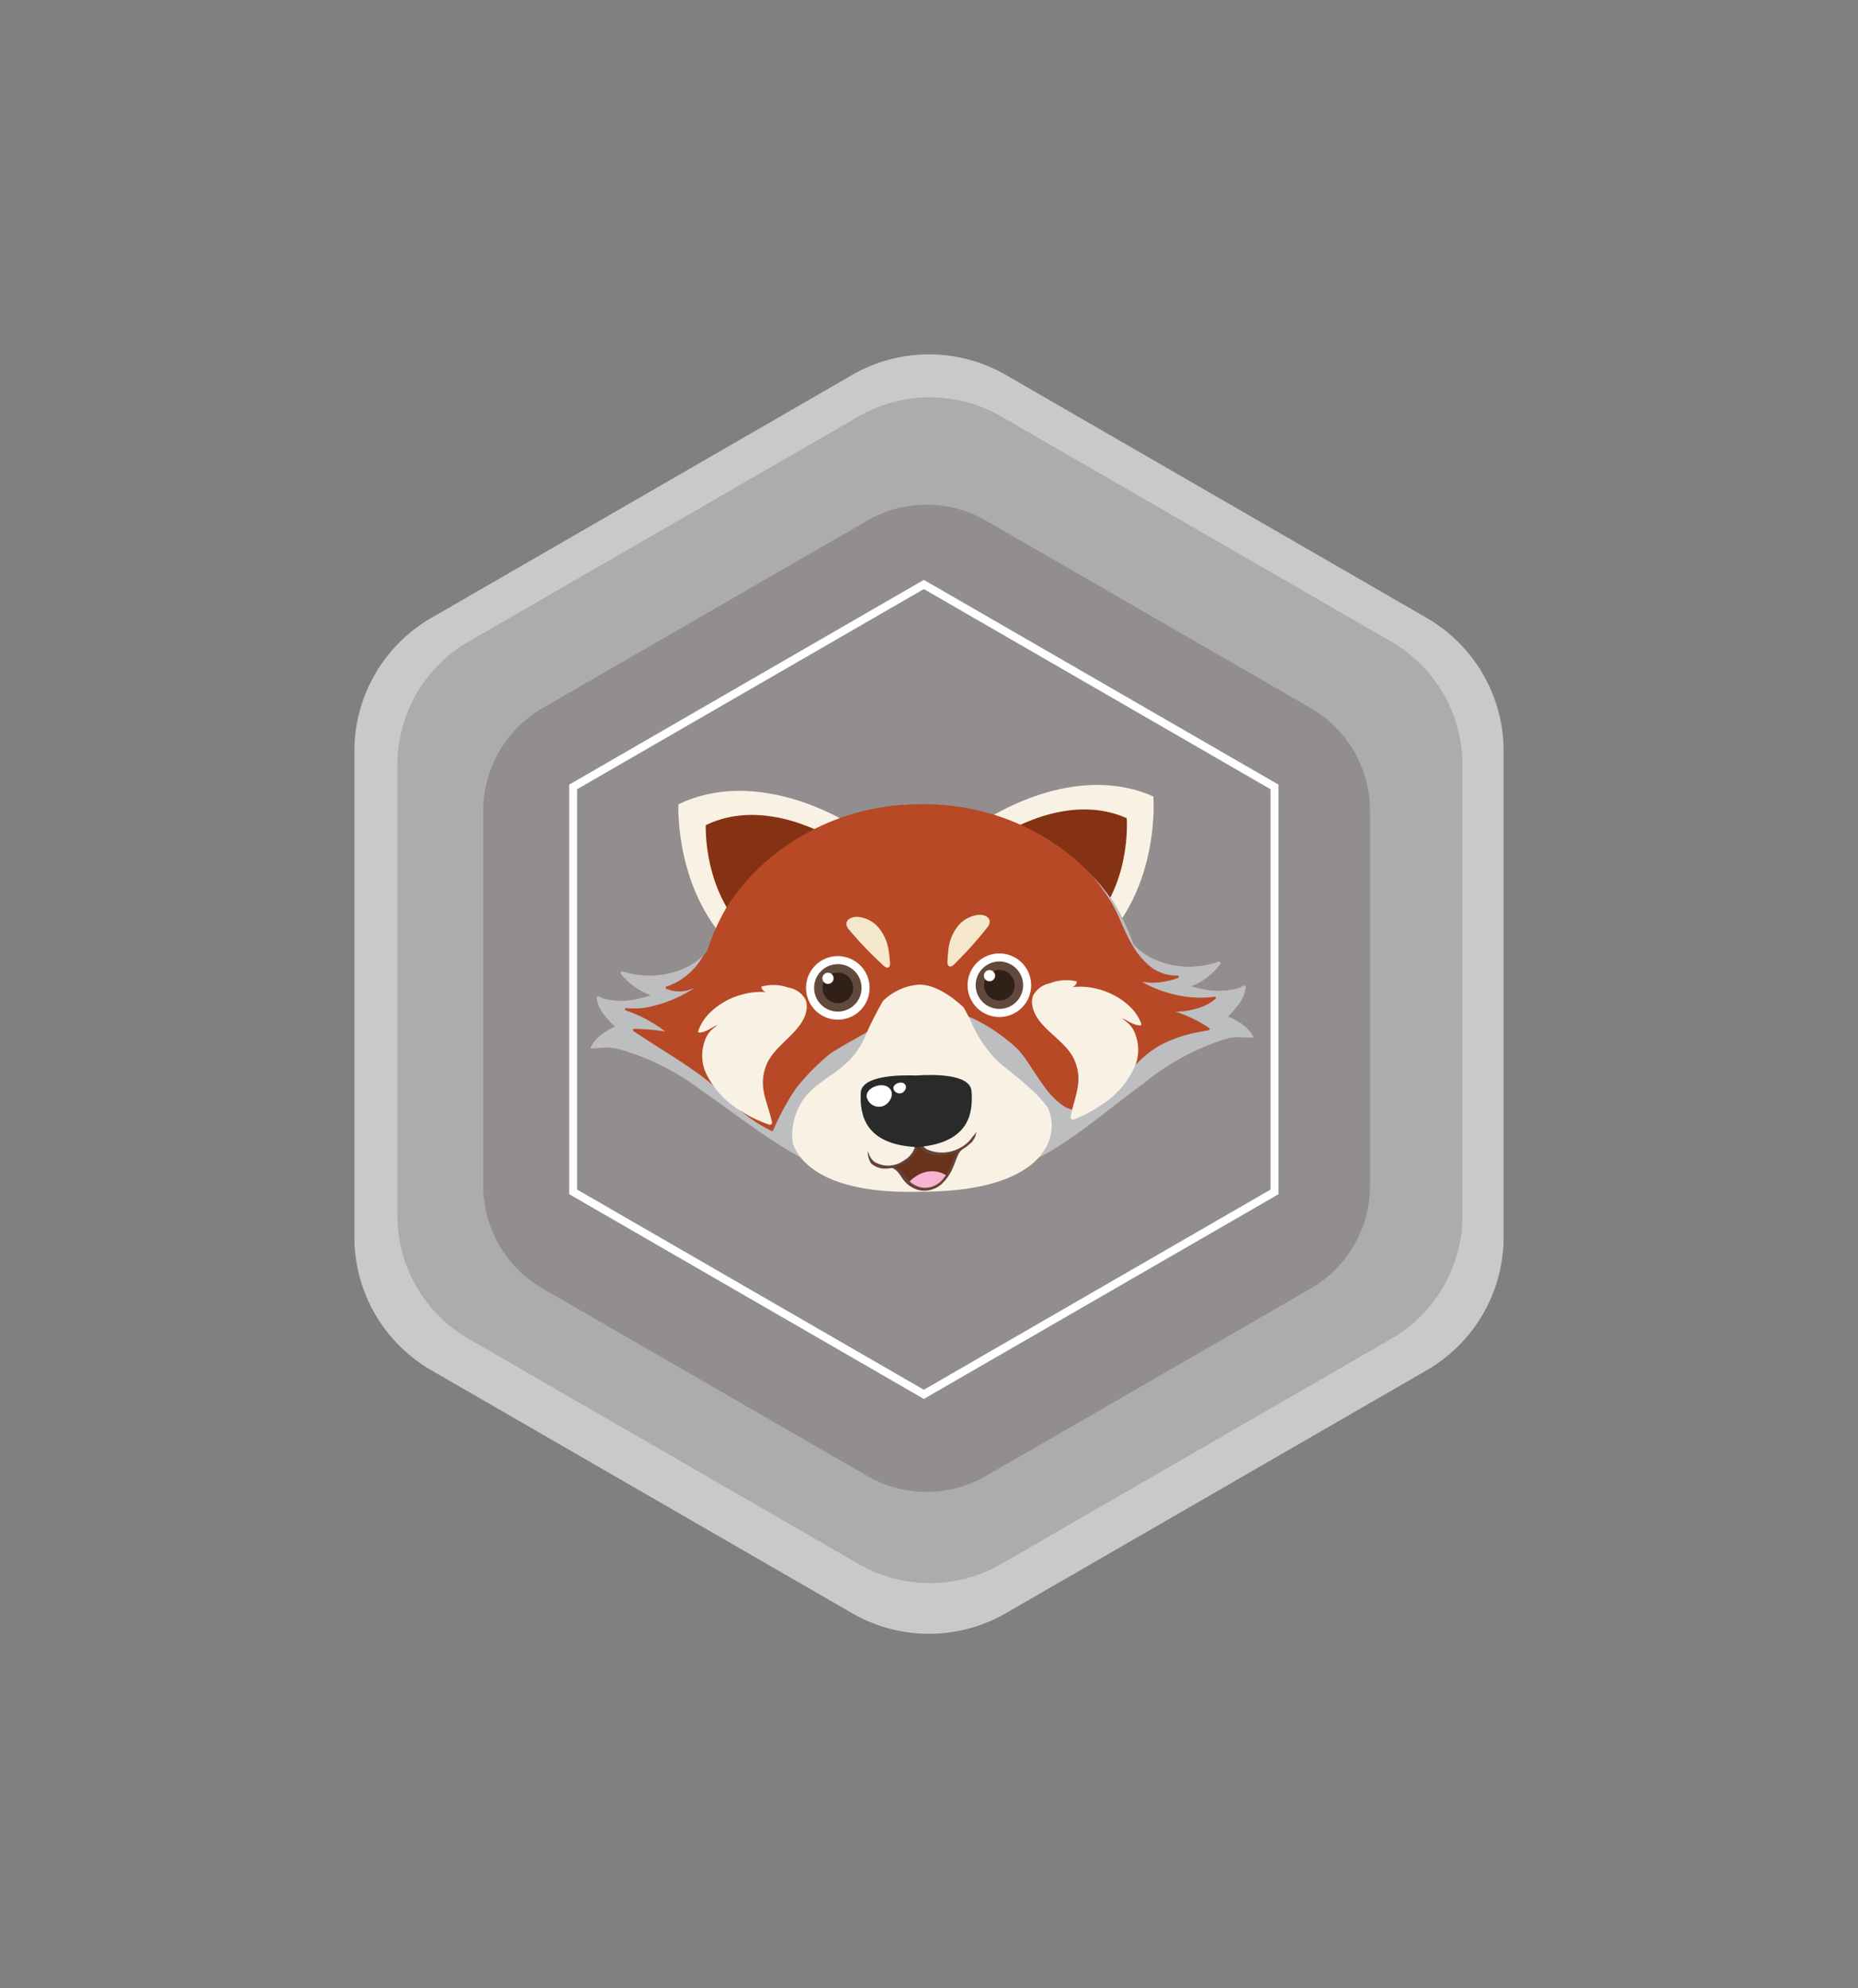 <svg xmlns="http://www.w3.org/2000/svg" xmlns:xlink="http://www.w3.org/1999/xlink" width="173.016" height="185.141" viewBox="0 0 173.016 185.141">
  <rect x="0" y="0" width="173.016" height="185.141" fill="#808080" stroke="none"/>
  <defs>
    <clipPath id="clip-path">
      <rect id="Rectangle_1700" data-name="Rectangle 1700" width="35.909" height="16.151" transform="translate(0 0)" fill="none"/>
    </clipPath>
    <clipPath id="clip-path-2">
      <rect id="Rectangle_1701" data-name="Rectangle 1701" width="61.154" height="30.534" transform="translate(0)" fill="none"/>
    </clipPath>
  </defs>
  <g id="Group_4429" data-name="Group 4429" transform="translate(-136 1)">
    <g id="Group_2241" data-name="Group 2241" transform="translate(143.875 -80)">
      <path id="Path_4578" data-name="Path 4578" d="M99.856,24.543,60.667,1.918a14.317,14.317,0,0,0-14.319,0L7.16,24.543A14.321,14.321,0,0,0,0,36.945V82.2A14.322,14.322,0,0,0,7.16,94.6l39.188,22.625a14.317,14.317,0,0,0,14.319,0L99.856,94.6a14.322,14.322,0,0,0,7.16-12.4V36.945a14.321,14.321,0,0,0-7.16-12.4" transform="translate(25.125 112)" fill="#c9c9c9"/>
      <path id="Path_4566" data-name="Path 4566" d="M92.547,22.747,56.227,1.778a13.269,13.269,0,0,0-13.271,0L6.636,22.747A13.273,13.273,0,0,0,0,34.241V76.179A13.274,13.274,0,0,0,6.636,87.673l36.32,20.969a13.269,13.269,0,0,0,13.271,0l36.32-20.969a13.274,13.274,0,0,0,6.636-11.494V34.241a13.273,13.273,0,0,0-6.636-11.494" transform="translate(29.125 116.001)" fill="#acacac"/>
      <path id="Path_4577" data-name="Path 4577" d="M77.05,18.938,46.811,1.48a11.047,11.047,0,0,0-11.049,0L5.525,18.938A11.05,11.05,0,0,0,0,28.507V63.422a11.051,11.051,0,0,0,5.525,9.569L35.763,90.449a11.047,11.047,0,0,0,11.049,0L77.05,72.992a11.051,11.051,0,0,0,5.525-9.569V28.507a11.05,11.05,0,0,0-5.525-9.569" transform="translate(37.125 125.999)" fill="#928e8f"/>
      <path id="Path_6822" data-name="Path 6822" d="M40.166,82.464,7.139,63.395V25.26l.185-.106L40.166,6.191,73.193,25.26V63.4l-.185.107ZM7.88,62.967,40.166,81.609,72.453,62.968V25.687L40.166,7.046,7.88,25.687Z" transform="translate(37.986 126.808)" fill="#fff"/>
    </g>
    <g id="Group_4428" data-name="Group 4428" transform="translate(-2.705 -1.771)">
      <path id="Path_5658" data-name="Path 5658" d="M15.964,1.874C15.6,1.71,6.848-2.376,0,2.058c0,0,.642,8.553,7.252,13.051Z" transform="translate(202.128 73.632) rotate(7)" fill="#f9f2e4"/>
      <path id="Path_5659" data-name="Path 5659" d="M12.043,1.413C11.77,1.29,5.166-1.793,0,1.553,0,1.553.484,8,5.47,11.4Z" transform="translate(204.617 76.067) rotate(7)" fill="#843213"/>
      <path id="Path_5660" data-name="Path 5660" d="M0,4.731C.3,4.475,7.6-1.852,15.4.538c0,0,1.723,8.4-3.4,14.537Z" transform="translate(230.89 72.533) rotate(7)" fill="#f9f2e4"/>
      <path id="Path_5661" data-name="Path 5661" d="M0,3.569C.228,3.375,5.736-1.4,11.62.406c0,0,1.3,6.338-2.567,10.966Z" transform="translate(232.143 75.143) rotate(7)" fill="#843213"/>
      <path id="Path_5662" data-name="Path 5662" d="M61.127,17.862a3.169,3.169,0,0,0-.995-.9,6,6,0,0,0-1.526-.629,7.444,7.444,0,0,0,.761-1.107,3.328,3.328,0,0,0,.532-1.814c-.008-.1-.173-.155-.249-.1-.122.092-.249.176-.379.255a6.619,6.619,0,0,1-3.193.527c-.4-.022-.806-.077-1.208-.137l.034-.014a6.067,6.067,0,0,0,2.411-2.405c.068-.11-.135-.219-.223-.176a8.12,8.12,0,0,1-2.115.709,7.862,7.862,0,0,1-3.94-.224,6.05,6.05,0,0,1-1.727-.9c-.1-.079-.2-.163-.292-.248a19.727,19.727,0,0,0-2.491-3.829,20.18,20.18,0,0,0-5.514-4.31A21.608,21.608,0,0,0,27.724.227c-.064.008-.128.02-.192.029S27.4.27,27.338.28A21.609,21.609,0,0,0,15.2,6.165a20.207,20.207,0,0,0-4.124,5.655,19.773,19.773,0,0,0-1.348,4.364c-.069.108-.137.216-.214.319A6.016,6.016,0,0,1,8.1,17.841a7.854,7.854,0,0,1-3.728,1.293,8.077,8.077,0,0,1-2.229-.1c-.1-.017-.261.142-.166.23A6.058,6.058,0,0,0,4.95,20.914l.036.005c-.369.167-.742.331-1.122.463a6.625,6.625,0,0,1-3.216.368c-.146-.041-.292-.087-.434-.142-.087-.034-.233.059-.212.163a3.335,3.335,0,0,0,1.008,1.6,7.521,7.521,0,0,0,1.035.856A6.017,6.017,0,0,0,.75,25.249a3.162,3.162,0,0,0-.711,1.138c-.023.069,0,.142.086.133.423-.044.83-.161,1.247-.237a4.768,4.768,0,0,1,1.359,0,22.768,22.768,0,0,1,8.012,2.869c3.18,1.626,6.266,3.581,9.583,4.92,3.842,1.551,8.01,1.472,12.045.86,4.047-.516,8.079-1.581,11.349-4.124,2.824-2.2,5.257-4.921,7.87-7.354A22.779,22.779,0,0,1,58.51,18.5a4.762,4.762,0,0,1,1.308-.374c.421-.041.844-.039,1.263-.113.085-.015.087-.092.046-.152" transform="translate(196.892 72.077) rotate(7)" fill="#b84926"/>
      <g id="Group_4395" data-name="Group 4395" transform="translate(206.552 73.262) rotate(7)" style="mix-blend-mode: screen;isolation: isolate">
        <g id="Group_4394" data-name="Group 4394" transform="translate(0 0)">
          <g id="Group_4393" data-name="Group 4393" clip-path="url(#clip-path)">
            <path id="Path_5663" data-name="Path 5663" d="M.358,15.665a20.533,20.533,0,0,0,1.251-2.227A36.611,36.611,0,0,1,4.5,8.184,15.781,15.781,0,0,1,8.645,4.422a19.921,19.921,0,0,1,4.81-2.272A23.911,23.911,0,0,1,23.914,1.34,27.765,27.765,0,0,1,33.953,4.711c.662.381,1.318.794,1.956,1.239a20.456,20.456,0,0,0-4.626-3.388A21.613,21.613,0,0,0,17.993.227c-.064.009-.129.021-.193.029L17.606.28A21.612,21.612,0,0,0,5.464,6.165,20.207,20.207,0,0,0,1.34,11.82,19.665,19.665,0,0,0,0,16.15c.128-.157.247-.321.358-.485" transform="translate(0.001 0)" fill="#b84926"/>
          </g>
        </g>
      </g>
      <g id="Group_4398" data-name="Group 4398" transform="translate(196.306 76.848) rotate(7)" style="mix-blend-mode: multiply;isolation: isolate">
        <g id="Group_4397" data-name="Group 4397">
          <g id="Group_4396" data-name="Group 4396" clip-path="url(#clip-path-2)">
            <path id="Path_5664" data-name="Path 5664" d="M61.127,13.054a3.169,3.169,0,0,0-.995-.9,6,6,0,0,0-1.526-.629,7.444,7.444,0,0,0,.761-1.107A3.328,3.328,0,0,0,59.9,8.6c-.008-.1-.173-.155-.249-.1-.122.092-.249.176-.379.255a6.619,6.619,0,0,1-3.193.527c-.4-.022-.806-.077-1.208-.137l.034-.014A6.067,6.067,0,0,0,57.317,6.73c.068-.11-.135-.219-.223-.176a8.12,8.12,0,0,1-2.115.709,7.862,7.862,0,0,1-3.94-.224,6.05,6.05,0,0,1-1.727-.9c-.1-.079-.2-.163-.292-.248a19.727,19.727,0,0,0-2.491-3.829A19.518,19.518,0,0,0,44.367,0a18.849,18.849,0,0,1,1.657,1.708A12.7,12.7,0,0,1,47.11,3.151c.352.562.677,1.139,1.033,1.7A12.178,12.178,0,0,0,49.3,6.457a7.48,7.48,0,0,0,1.178,1.081,3.89,3.89,0,0,0,2.977.776c.137-.024.176.167.063.224a7.454,7.454,0,0,1-1.466.56,6.021,6.021,0,0,1-1.819.2,11.3,11.3,0,0,0,3.233.812,10.023,10.023,0,0,0,3.661-.26c.1-.026.175.116.11.188a4.534,4.534,0,0,1-1.517,1.064,7.967,7.967,0,0,1-2.017.582,12.043,12.043,0,0,1,3.266,1.113c.076.043.111.183,0,.216-.3.091-.6.183-.9.284a12.418,12.418,0,0,0-3.484,1.7,9.865,9.865,0,0,0-2.142,2.273c-.625.875-1.211,1.778-1.889,2.614A5.949,5.949,0,0,1,46.4,21.725a2.435,2.435,0,0,1-2.135-.135,7.749,7.749,0,0,1-1.99-1.645c-.616-.659-1.18-1.364-1.777-2.039a9.208,9.208,0,0,0-.765-.793,8.757,8.757,0,0,0-1.141-.813,15.8,15.8,0,0,0-3.123-1.548,8.5,8.5,0,0,0-1.8-.457l.036.02c1.509.851,1.083,4.465,7.652,6.757.669.233.682,1.3.714,2.02a2.523,2.523,0,0,1-.435,1.529,6.054,6.054,0,0,1-2.874,1.972,27.672,27.672,0,0,1-4.241,1.245,26.513,26.513,0,0,1-5.618.71,11.634,11.634,0,0,1-5.181-.942,3.656,3.656,0,0,1-2.138-2.683c-.192-1.218,2.626-3.251,3.064-4.377.424-1.09,1.525-3.41,2.055-4.452-.525.429-4.035,2.943-4.505,3.431a20.766,20.766,0,0,0-2.728,3.559,23.83,23.83,0,0,0-1.626,4.129.121.121,0,0,1-.154.064,13.118,13.118,0,0,1-2.983-1.461c-.832-.529-1.625-1.119-2.413-1.713a20.292,20.292,0,0,0-2.742-1.668c-1.882-1-3.844-1.835-5.738-2.81a.118.118,0,0,1,.028-.225,21.721,21.721,0,0,1,2.9-.1,12.32,12.32,0,0,0-3.887-1.5c-.109-.031-.086-.225.028-.225a6.757,6.757,0,0,0,1.887-.292A12.348,12.348,0,0,0,8.919,14.97c-.087.045-.176.088-.265.129a3.1,3.1,0,0,1-2.291.242.118.118,0,0,1,0-.216,5.963,5.963,0,0,0,1.368-.9,6.547,6.547,0,0,0,1.708-2.445A6.057,6.057,0,0,1,8.1,13.033a7.854,7.854,0,0,1-3.728,1.293,8.077,8.077,0,0,1-2.229-.1c-.1-.017-.261.142-.166.23A6.058,6.058,0,0,0,4.95,16.106l.036.005c-.369.167-.742.331-1.122.463a6.625,6.625,0,0,1-3.216.368C.5,16.9.356,16.854.214,16.8c-.087-.034-.233.059-.212.163a3.335,3.335,0,0,0,1.008,1.6,7.521,7.521,0,0,0,1.035.856A6.017,6.017,0,0,0,.75,20.441a3.162,3.162,0,0,0-.711,1.138c-.023.069,0,.142.086.133.423-.044.83-.161,1.247-.237a4.768,4.768,0,0,1,1.359,0,22.768,22.768,0,0,1,8.012,2.869c3.18,1.626,6.266,3.581,9.583,4.92,3.842,1.551,8.01,1.472,12.045.86C36.418,29.609,40.45,28.544,43.72,26c2.824-2.2,5.257-4.921,7.87-7.354a22.779,22.779,0,0,1,6.92-4.953,4.762,4.762,0,0,1,1.308-.374c.421-.041.844-.039,1.263-.113.085-.015.087-.092.046-.152" transform="translate(0 0.001)" fill="#bcbec0"/>
          </g>
        </g>
      </g>
      <path id="Path_5665" data-name="Path 5665" d="M5.89,2.555A2.959,2.959,0,1,1,2.55.029,2.962,2.962,0,0,1,5.89,2.555" transform="translate(214.147 89.468) rotate(7)" fill="#fff"/>
      <path id="Path_5666" data-name="Path 5666" d="M4.4,1.908A2.209,2.209,0,1,1,1.9.021,2.212,2.212,0,0,1,4.4,1.908" transform="translate(214.8 90.303) rotate(7)" fill="#62493e"/>
      <path id="Path_5667" data-name="Path 5667" d="M2.834,1.229A1.424,1.424,0,1,1,1.227.014,1.425,1.425,0,0,1,2.834,1.229" transform="translate(215.484 91.181) rotate(7)" fill="#312017"/>
      <path id="Path_5668" data-name="Path 5668" d="M1.035.449A.52.52,0,1,1,.448,0a.521.521,0,0,1,.587.444" transform="translate(215.353 91.299) rotate(7)" fill="#fff"/>
      <path id="Path_5669" data-name="Path 5669" d="M5.89,2.555A2.959,2.959,0,1,1,2.55.029,2.962,2.962,0,0,1,5.89,2.555" transform="translate(229.19 89.219) rotate(7)" fill="#fff"/>
      <path id="Path_5670" data-name="Path 5670" d="M4.4,1.908A2.209,2.209,0,1,1,1.9.021,2.212,2.212,0,0,1,4.4,1.908" transform="translate(229.843 90.055) rotate(7)" fill="#62493e"/>
      <path id="Path_5671" data-name="Path 5671" d="M2.834,1.229A1.424,1.424,0,1,1,1.227.014,1.425,1.425,0,0,1,2.834,1.229" transform="translate(230.527 90.933) rotate(7)" fill="#312017"/>
      <path id="Path_5672" data-name="Path 5672" d="M1.035.449A.52.52,0,1,1,.448.005a.521.521,0,0,1,.587.444" transform="translate(230.396 91.051) rotate(7)" fill="#fff"/>
      <path id="Path_5673" data-name="Path 5673" d="M4.255,2.947A4.3,4.3,0,0,0,2.937.687,2.892,2.892,0,0,0,.99,0C.264.037-.366.59.249,1.23A35.621,35.621,0,0,0,3.633,4.016c.18.144.714.59.842.152a.7.7,0,0,0-.014-.343c-.061-.293-.127-.588-.206-.878" transform="translate(217.616 86.032) rotate(7)" fill="#f5e7cb"/>
      <path id="Path_5674" data-name="Path 5674" d="M9.538.964a2.22,2.22,0,0,0-1.7-.881A4.176,4.176,0,0,0,5.329.3a.594.594,0,0,0,.52.454,6.324,6.324,0,0,0-2.259.516A6.711,6.711,0,0,0,.776,3.422,4.363,4.363,0,0,0,0,5.121a.1.1,0,0,0,.118.127c.629-.084,1.053-.616,1.589-.908-.17.2-.37.372-.53.573a2.643,2.643,0,0,0-.489,1.2,4.017,4.017,0,0,0,.377,2.6,8.1,8.1,0,0,0,3.855,3.339,11.2,11.2,0,0,0,2.732.918.2.2,0,0,0,.207-.236c-.634-1.867-1.731-3.1-1.181-5.23C7.22,5.412,9.8,3.977,9.767,1.807A1.624,1.624,0,0,0,9.538.964" transform="translate(204.348 91.702) rotate(7)" fill="#f9f2e4"/>
      <path id="Path_5675" data-name="Path 5675" d="M.042,4.667A.712.712,0,0,0,.123,5c.243.386.635-.19.768-.377A35.53,35.53,0,0,0,3.382,1.017C3.8.233,3.04-.126,2.334.04A2.9,2.9,0,0,0,.648,1.231,4.305,4.305,0,0,0,0,3.766c0,.3.02.6.041.9" transform="translate(227.462 85.646) rotate(7)" fill="#f5e7cb"/>
      <path id="Path_5676" data-name="Path 5676" d="M.066,2.73C.627,4.825,3.5,5.5,4.59,7.357c1.112,1.9.394,3.384.3,5.354a.2.2,0,0,0,.265.169,11.156,11.156,0,0,0,2.376-1.632A8.088,8.088,0,0,0,10.32,6.983a4.03,4.03,0,0,0-.347-2.6,2.663,2.663,0,0,0-.8-1.018c-.211-.148-.451-.262-.666-.4.6.133,1.149.53,1.776.439a.1.1,0,0,0,.079-.154A4.369,4.369,0,0,0,9.155,1.82a6.732,6.732,0,0,0-3.3-1.3A6.335,6.335,0,0,0,3.546.647.6.6,0,0,0,3.923.067,4.18,4.18,0,0,0,1.451.543a2.214,2.214,0,0,0-1.4,1.313,1.62,1.62,0,0,0,.011.874" transform="translate(235.095 91.622) rotate(7)" fill="#f9f2e4"/>
      <path id="Path_5677" data-name="Path 5677" d="M23.368,9.942a12.54,12.54,0,0,0-2.11-1.762c-.531-.367-1.077-.711-1.624-1.055-.526-.329-1.067-.646-1.57-1.011a12.111,12.111,0,0,1-2.8-3.287c-.266-.4-.538-.807-.827-1.2l-.076-.056c-2.253-1.612-3.7-1.649-4.348-1.54A5.285,5.285,0,0,0,6.9,1.956,31.688,31.688,0,0,0,5.566,5.733,7.961,7.961,0,0,1,4.7,7.492,9.928,9.928,0,0,1,3.216,9.135c-.561.525-1.145,1.026-1.668,1.59a5.789,5.789,0,0,0-1.129,1.75,5.869,5.869,0,0,0-.235,3.651c1.146,2.282,4.682,4.208,12.491,3,9.956-1.245,11.905-5.457,11.107-8.23a4.619,4.619,0,0,0-.415-.958" transform="translate(214.311 91.216) rotate(7)" fill="#f9f2e4"/>
      <path id="Path_5678" data-name="Path 5678" d="M9.489.58a2.839,2.839,0,0,1-.754.923,3.458,3.458,0,0,1-3.265.709,1.322,1.322,0,0,1-.708-.649C4.589,1.2,4.556.788,4.413.411c-.048-.125-.239.013-.228.111a5.888,5.888,0,0,1,.1,1.72,2.163,2.163,0,0,1-.816,1.229,2.5,2.5,0,0,1-2.752.481,1.764,1.764,0,0,1-.6-.687A2.059,2.059,0,0,1,0,3.01a1.964,1.964,0,0,0,.194.737,2.036,2.036,0,0,0,.272.407,1.925,1.925,0,0,0,1.348.309,3.08,3.08,0,0,0,.608-.137c.512.084.845.6,1.185.952a2.616,2.616,0,0,0,1.74.805A2.463,2.463,0,0,0,7.208,5.24,4.4,4.4,0,0,0,8.08,3.527c.1-.328.166-.665.259-.995a2.016,2.016,0,0,1,.194-.485,1.383,1.383,0,0,1,.219-.263,3.477,3.477,0,0,0,.707-.713.045.045,0,0,0,.021.035c.1-.178.189-.358.271-.542C9.785.376,9.813.189,9.837,0a4.169,4.169,0,0,1-.348.58" transform="translate(219.882 104.946) rotate(7)" fill="#674238"/>
      <path id="Path_5679" data-name="Path 5679" d="M5.614.245a4.152,4.152,0,0,0-.271.851,5.633,5.633,0,0,1-.682,1.769A2.2,2.2,0,0,1,3,3.913a2.424,2.424,0,0,1-1.789-.749,4.128,4.128,0,0,0-.654-.611A1.188,1.188,0,0,0,0,2.367a3.917,3.917,0,0,0,.765-.415A2.9,2.9,0,0,0,1.842.692,2.1,2.1,0,0,0,1.98,0a1.414,1.414,0,0,0,.55.516A2.755,2.755,0,0,0,4.356.7,4.538,4.538,0,0,0,5.622.23L5.614.245" transform="translate(222.253 107.136) rotate(7)" fill="#69321a"/>
      <path id="Path_5680" data-name="Path 5680" d="M2.867.077A2.6,2.6,0,0,0,.6.609a3.22,3.22,0,0,0-.6.609,2.281,2.281,0,0,0,1.4.428A2.2,2.2,0,0,0,3.067.6,3.771,3.771,0,0,0,3.279.22,3.173,3.173,0,0,0,2.867.077" transform="translate(223.56 109.581) rotate(7)" fill="#f7b3d1"/>
      <path id="Path_5681" data-name="Path 5681" d="M10.215,1.109C9.895-.458,6.5,0,4.9.308,3.277.451-.117.94,0,2.534c.154,2.039.95,4.68,5.649,4.392l.007.024c.061-.011.3-.045.36-.05V6.876c4.6-1.01,4.608-3.763,4.2-5.767" transform="translate(219.166 100.02) rotate(7)" fill="#282b2a"/>
      <path id="Path_5682" data-name="Path 5682" d="M1.52.005a1.3,1.3,0,0,0-.291.007C.674.087-.083.559.007,1.213a1.176,1.176,0,0,0,1.559.74c.6-.243,1.04-1.18.525-1.7a.915.915,0,0,0-.57-.25" transform="translate(219.542 101.668) rotate(7)" fill="#fff"/>
      <path id="Path_5683" data-name="Path 5683" d="M.76,0a.644.644,0,0,0-.145,0C.336.044-.042.28,0,.606a.586.586,0,0,0,.779.37c.3-.121.519-.589.263-.849A.459.459,0,0,0,.76,0" transform="translate(221.968 101.507) rotate(7)" fill="#fff"/>
    </g>
  </g>
</svg>
